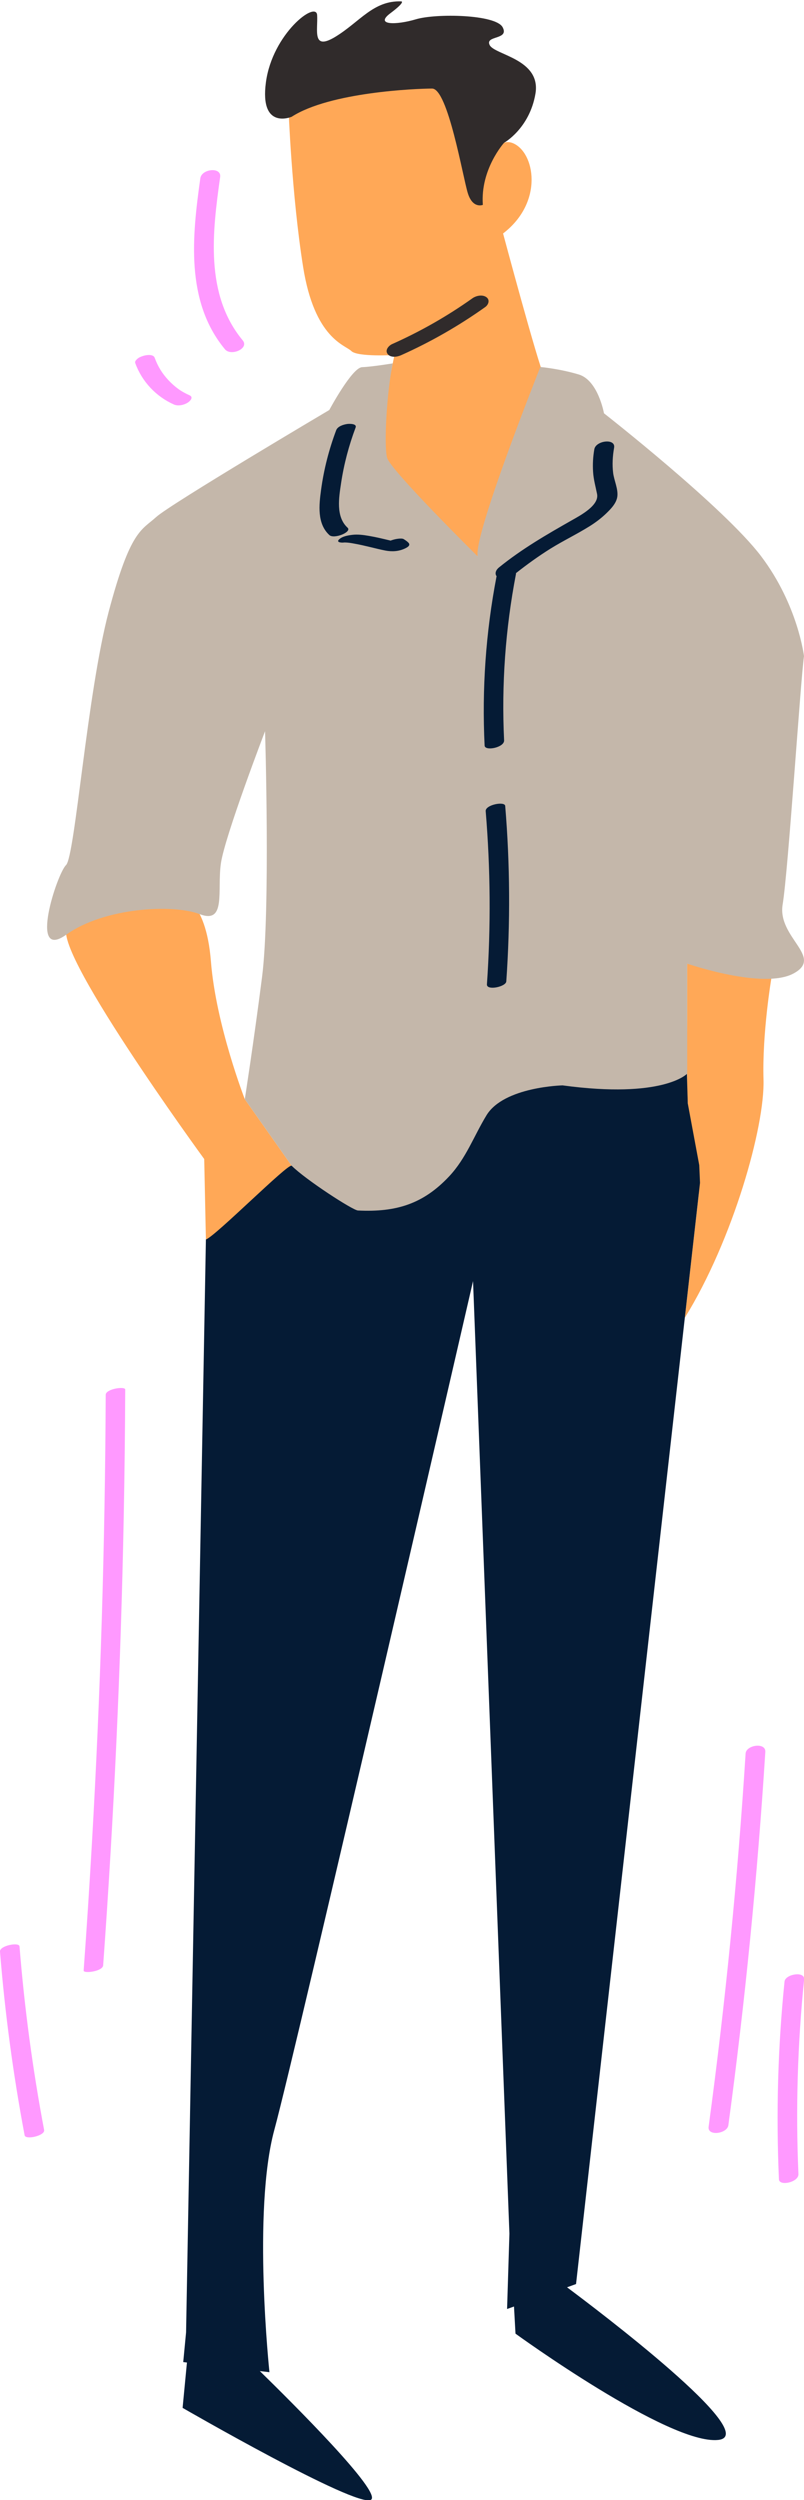<?xml version="1.0" encoding="UTF-8" standalone="no"?><svg xmlns="http://www.w3.org/2000/svg" xmlns:xlink="http://www.w3.org/1999/xlink" fill="#000000" height="371.2" preserveAspectRatio="xMidYMid meet" version="1" viewBox="0.0 -0.2 119.4 371.2" width="119.4" zoomAndPan="magnify"><defs><clipPath id="a"><path d="M 6 53 L 119.422 53 L 119.422 183 L 6 183 Z M 6 53"/></clipPath><clipPath id="b"><path d="M 27 62 L 108 62 L 108 371.039 L 27 371.039 Z M 27 62"/></clipPath><clipPath id="c"><path d="M 0 25 L 119.422 25 L 119.422 324 L 0 324 Z M 0 25"/></clipPath></defs><g><g id="change1_1"><path d="M 114.555 145.047 C 108.539 144.676 102.055 142.879 102.055 142.879 L 102.055 151 C 102.055 151 101.73 163.809 102.535 167.23 C 103.34 170.652 103.77 177.102 103.77 177.102 L 101.699 195.465 C 108.887 183.832 113.598 167.031 113.387 160.094 C 113.18 153.156 114.555 145.047 114.555 145.047 Z M 31.324 142.539 C 30.578 133.086 26.598 132.59 26.598 132.59 C 20.875 130.598 10.18 137.316 10.18 137.316 C 6.555 139.305 30.328 171.891 30.328 171.891 L 30.578 183.832 C 30.578 183.832 30.578 183.832 34.559 182.09 C 38.535 180.348 43.316 172.887 43.316 172.887 L 36.355 163.004 C 36.355 163.004 32.07 151.992 31.324 142.539 Z M 80.789 55.598 C 81.703 57.422 71.586 75.762 70.934 82.406 C 70.934 82.406 62.805 76.68 60.461 74.332 C 58.117 71.988 55.383 68.68 56.164 64.512 C 56.945 60.344 58.582 52.512 58.582 52.512 C 58.582 52.512 53.086 52.832 52.176 51.922 C 51.262 51.012 46.703 50.098 45.012 39.414 C 43.316 28.734 42.844 15.887 42.844 15.887 C 42.844 15.887 59.918 10.664 67.344 12.227 C 67.344 12.227 67.418 25.605 71.457 27.559 C 71.457 27.559 72.891 19.742 76.145 21.047 C 79.402 22.348 80.836 29.773 74.711 34.465 C 74.711 34.465 79.879 53.773 80.789 55.598" fill="#ffa857"/></g><g clip-path="url(#a)" id="change2_1"><path d="M 57.484 67.758 C 57.957 69.586 70.934 82.406 70.934 82.406 C 70.316 79.168 80.246 54.289 80.246 54.289 C 80.246 54.289 83.07 54.539 85.949 55.402 C 88.832 56.27 89.695 61.164 89.695 61.164 C 89.695 61.164 107.566 75.148 113.047 82.406 C 118.52 89.66 119.398 97.223 119.398 97.223 C 118.879 100.91 117.051 129.172 116.23 134.09 C 115.41 139.004 122.375 141.871 117.867 144.328 C 113.363 146.785 102.055 142.879 102.055 142.879 L 102.055 163.344 L 99.742 161.023 C 97.852 163.574 93.578 162.184 87 162.184 C 80.422 162.184 73.875 165.641 70.781 170.672 C 67.684 175.699 68.371 180.023 56.914 182.098 C 39.109 185.32 43.316 172.887 43.316 172.887 L 36.355 163.004 C 36.355 163.004 37.66 154.668 38.918 144.855 C 40.176 135.039 39.363 108.367 39.363 108.367 C 39.363 108.367 33.383 123.969 32.805 127.996 C 32.227 132.02 33.633 137.055 29.652 135.527 C 25.672 134 15.48 134.539 9.836 138.578 C 4.191 142.621 8.473 129.504 9.805 128.246 C 11.137 126.988 12.934 102.727 16.148 90.594 C 19.363 78.465 21.031 78.535 23.191 76.57 C 25.352 74.609 48.902 60.676 48.902 60.676 C 48.902 60.676 52.273 54.375 53.773 54.316 C 55.273 54.258 58.32 53.754 58.32 53.754 C 57.414 58.18 57.008 65.93 57.484 67.758" fill="#c4b7aa"/></g><g clip-path="url(#b)" id="change3_1"><path d="M 75.188 145.516 C 75.793 136.836 75.746 128.133 75.027 119.461 C 74.965 118.727 72.051 119.293 72.129 120.238 C 72.84 128.793 72.906 137.391 72.312 145.953 C 72.242 146.922 75.133 146.324 75.188 145.516 Z M 71.969 110.5 C 72.008 111.367 74.918 110.797 74.863 109.723 C 74.465 101.449 75.059 93.176 76.621 85.047 C 76.633 84.992 76.629 84.945 76.625 84.898 C 78.27 83.602 79.969 82.375 81.742 81.266 C 83.645 80.086 85.664 79.117 87.559 77.934 C 88.441 77.383 89.266 76.762 90.016 76.043 C 90.719 75.367 91.574 74.496 91.684 73.48 C 91.805 72.367 91.203 71.152 91.059 70.043 C 90.902 68.785 90.98 67.52 91.199 66.273 C 91.449 64.836 88.488 65.207 88.262 66.5 C 88.066 67.617 88.004 68.738 88.078 69.871 C 88.148 71.008 88.445 72.035 88.668 73.141 C 89.016 74.836 86.195 76.324 84.949 77.031 C 81.168 79.18 77.484 81.309 74.094 84.059 C 73.668 84.402 73.426 84.941 73.754 85.367 C 73.746 85.387 73.734 85.406 73.73 85.43 C 72.145 93.688 71.559 102.098 71.969 110.5 Z M 50.344 79.902 C 49.887 80.348 50.758 80.391 51.023 80.355 C 51.07 80.352 51.117 80.348 51.164 80.344 C 51.324 80.348 51.48 80.352 51.637 80.367 C 51.664 80.367 51.691 80.371 51.715 80.375 C 51.801 80.387 51.887 80.395 51.973 80.406 C 52.172 80.438 52.375 80.469 52.574 80.508 C 53.422 80.656 54.258 80.855 55.094 81.055 C 55.801 81.223 56.508 81.406 57.223 81.543 C 58.219 81.734 59.207 81.68 60.148 81.234 C 60.508 81.062 61.016 80.781 60.664 80.387 C 60.469 80.176 60.215 80.016 59.973 79.859 C 59.785 79.734 59.441 79.762 59.238 79.777 C 58.867 79.809 58.461 79.902 58.109 80.031 C 58.094 80.039 58.059 80.055 58.016 80.07 C 56.938 79.812 55.859 79.547 54.766 79.363 C 53.957 79.227 53.105 79.109 52.285 79.215 C 51.648 79.297 50.824 79.434 50.344 79.902 Z M 51.617 78.152 C 49.836 76.52 50.336 73.664 50.652 71.543 C 51.074 68.719 51.809 65.949 52.812 63.277 C 53.035 62.684 51.871 62.711 51.586 62.75 C 51.031 62.824 50.148 63.086 49.926 63.68 C 48.855 66.531 48.094 69.492 47.684 72.512 C 47.379 74.766 47.059 77.543 48.914 79.246 C 49.605 79.883 52.312 78.789 51.617 78.152 Z M 106.656 362.074 C 99.344 362.84 76.555 346.293 76.555 346.293 L 76.332 342.262 L 75.305 342.633 L 75.652 331.438 L 70.25 190.016 C 70.25 190.016 44.023 303.961 40.746 316.016 C 37.469 328.074 40.016 352.016 40.016 352.016 L 38.586 351.848 C 43.434 356.586 56.832 369.91 55.09 370.961 C 52.965 372.242 27.117 357.312 27.117 357.312 L 27.762 350.578 L 27.211 350.512 L 27.633 346.102 L 30.578 183.832 C 31.957 183.395 42.848 172.418 43.316 172.887 C 45.344 174.922 52.375 179.496 53.156 179.531 C 58.852 179.809 62.863 178.551 66.703 174.461 C 69.227 171.77 70.371 168.473 72.25 165.391 C 74.836 161.148 83.547 160.953 83.547 160.953 C 98.449 162.973 102.008 159.25 102.008 159.25 L 102.141 163.637 L 103.844 172.801 L 103.957 175.426 L 85.547 338.926 L 84.211 339.41 C 88.555 342.648 113.34 361.371 106.656 362.074" fill="#051b35"/></g><g clip-path="url(#c)" id="change4_1"><path d="M 0 289.566 C 0.734 298.719 1.957 307.816 3.656 316.84 C 3.793 317.57 6.711 316.895 6.555 316.062 C 4.852 307.043 3.633 297.941 2.898 288.789 C 2.844 288.121 -0.07 288.672 0 289.566 Z M 15.699 206.895 C 15.602 229.117 14.922 251.336 13.648 273.52 C 13.285 279.812 12.879 286.098 12.422 292.383 C 12.387 292.863 15.254 292.52 15.32 291.609 C 16.926 269.445 17.949 247.238 18.375 225.023 C 18.496 218.723 18.57 212.422 18.598 206.117 C 18.598 205.586 15.703 206.008 15.699 206.895 Z M 119.418 293.707 C 119.551 292.414 116.617 292.906 116.508 294.016 C 115.516 303.77 115.246 313.578 115.676 323.375 C 115.723 324.445 118.629 323.824 118.574 322.598 C 118.152 312.961 118.445 303.305 119.418 293.707 Z M 110.727 260.156 C 109.555 278.691 107.723 297.18 105.234 315.582 C 105.039 317.02 107.992 316.621 108.168 315.348 C 110.656 296.941 112.484 278.453 113.656 259.922 C 113.75 258.449 110.809 258.879 110.727 260.156 Z M 28.148 58.492 C 27.84 58.355 27.535 58.203 27.238 58.035 C 27.098 57.957 26.961 57.871 26.824 57.785 C 26.797 57.77 26.781 57.762 26.77 57.754 C 26.754 57.742 26.742 57.734 26.719 57.719 C 26.645 57.668 26.57 57.617 26.5 57.566 C 25.961 57.176 25.465 56.73 25.012 56.246 C 24.086 55.254 23.438 54.199 22.977 52.93 C 22.773 52.359 21.781 52.492 21.344 52.621 C 21.004 52.723 20.633 52.855 20.371 53.102 C 20.223 53.242 19.996 53.473 20.082 53.703 C 21.066 56.441 23.176 58.688 25.836 59.863 C 26.449 60.137 27.34 59.934 27.883 59.582 C 28.242 59.352 28.789 58.777 28.148 58.492 Z M 36.051 50.344 C 37.043 51.543 34.305 52.742 33.406 51.66 C 27.492 44.523 28.551 34.793 29.75 26.266 C 29.945 24.867 32.91 24.539 32.695 26.082 C 31.551 34.223 30.395 43.52 36.051 50.344" fill="#ff99ff"/></g><g id="change5_1"><path d="M 72.219 43.914 C 71.617 43.496 70.699 43.703 70.145 44.098 C 66.41 46.754 62.43 49.016 58.246 50.883 C 57.727 51.113 57.137 51.781 57.559 52.352 C 57.992 52.938 58.957 52.809 59.523 52.559 C 63.926 50.594 68.129 48.188 72.059 45.391 C 72.555 45.039 72.797 44.316 72.219 43.914 Z M 79.516 13.73 C 78.629 18.898 74.855 21.004 74.855 21.004 C 74.855 21.004 71.316 24.926 71.707 30.219 C 71.707 30.219 70.215 30.852 69.477 28.488 C 68.738 26.129 66.523 12.941 64.164 12.949 C 61.805 12.957 49.035 13.461 43.316 17.137 C 43.316 17.137 38.523 19.195 39.492 12.004 C 40.461 4.812 46.961 -0.168 47.098 2.047 C 47.234 4.258 46.27 7.438 49.863 5.227 C 53.461 3.012 55.457 -0.145 59.59 0.004 C 59.59 0.004 60.328 0.004 57.965 1.773 C 55.602 3.547 58.809 3.547 61.781 2.66 C 64.754 1.773 73.609 1.922 74.645 3.844 C 75.676 5.762 71.984 5.023 72.723 6.496 C 73.461 7.973 80.398 8.566 79.516 13.73" fill="#302b2b"/></g></g></svg>